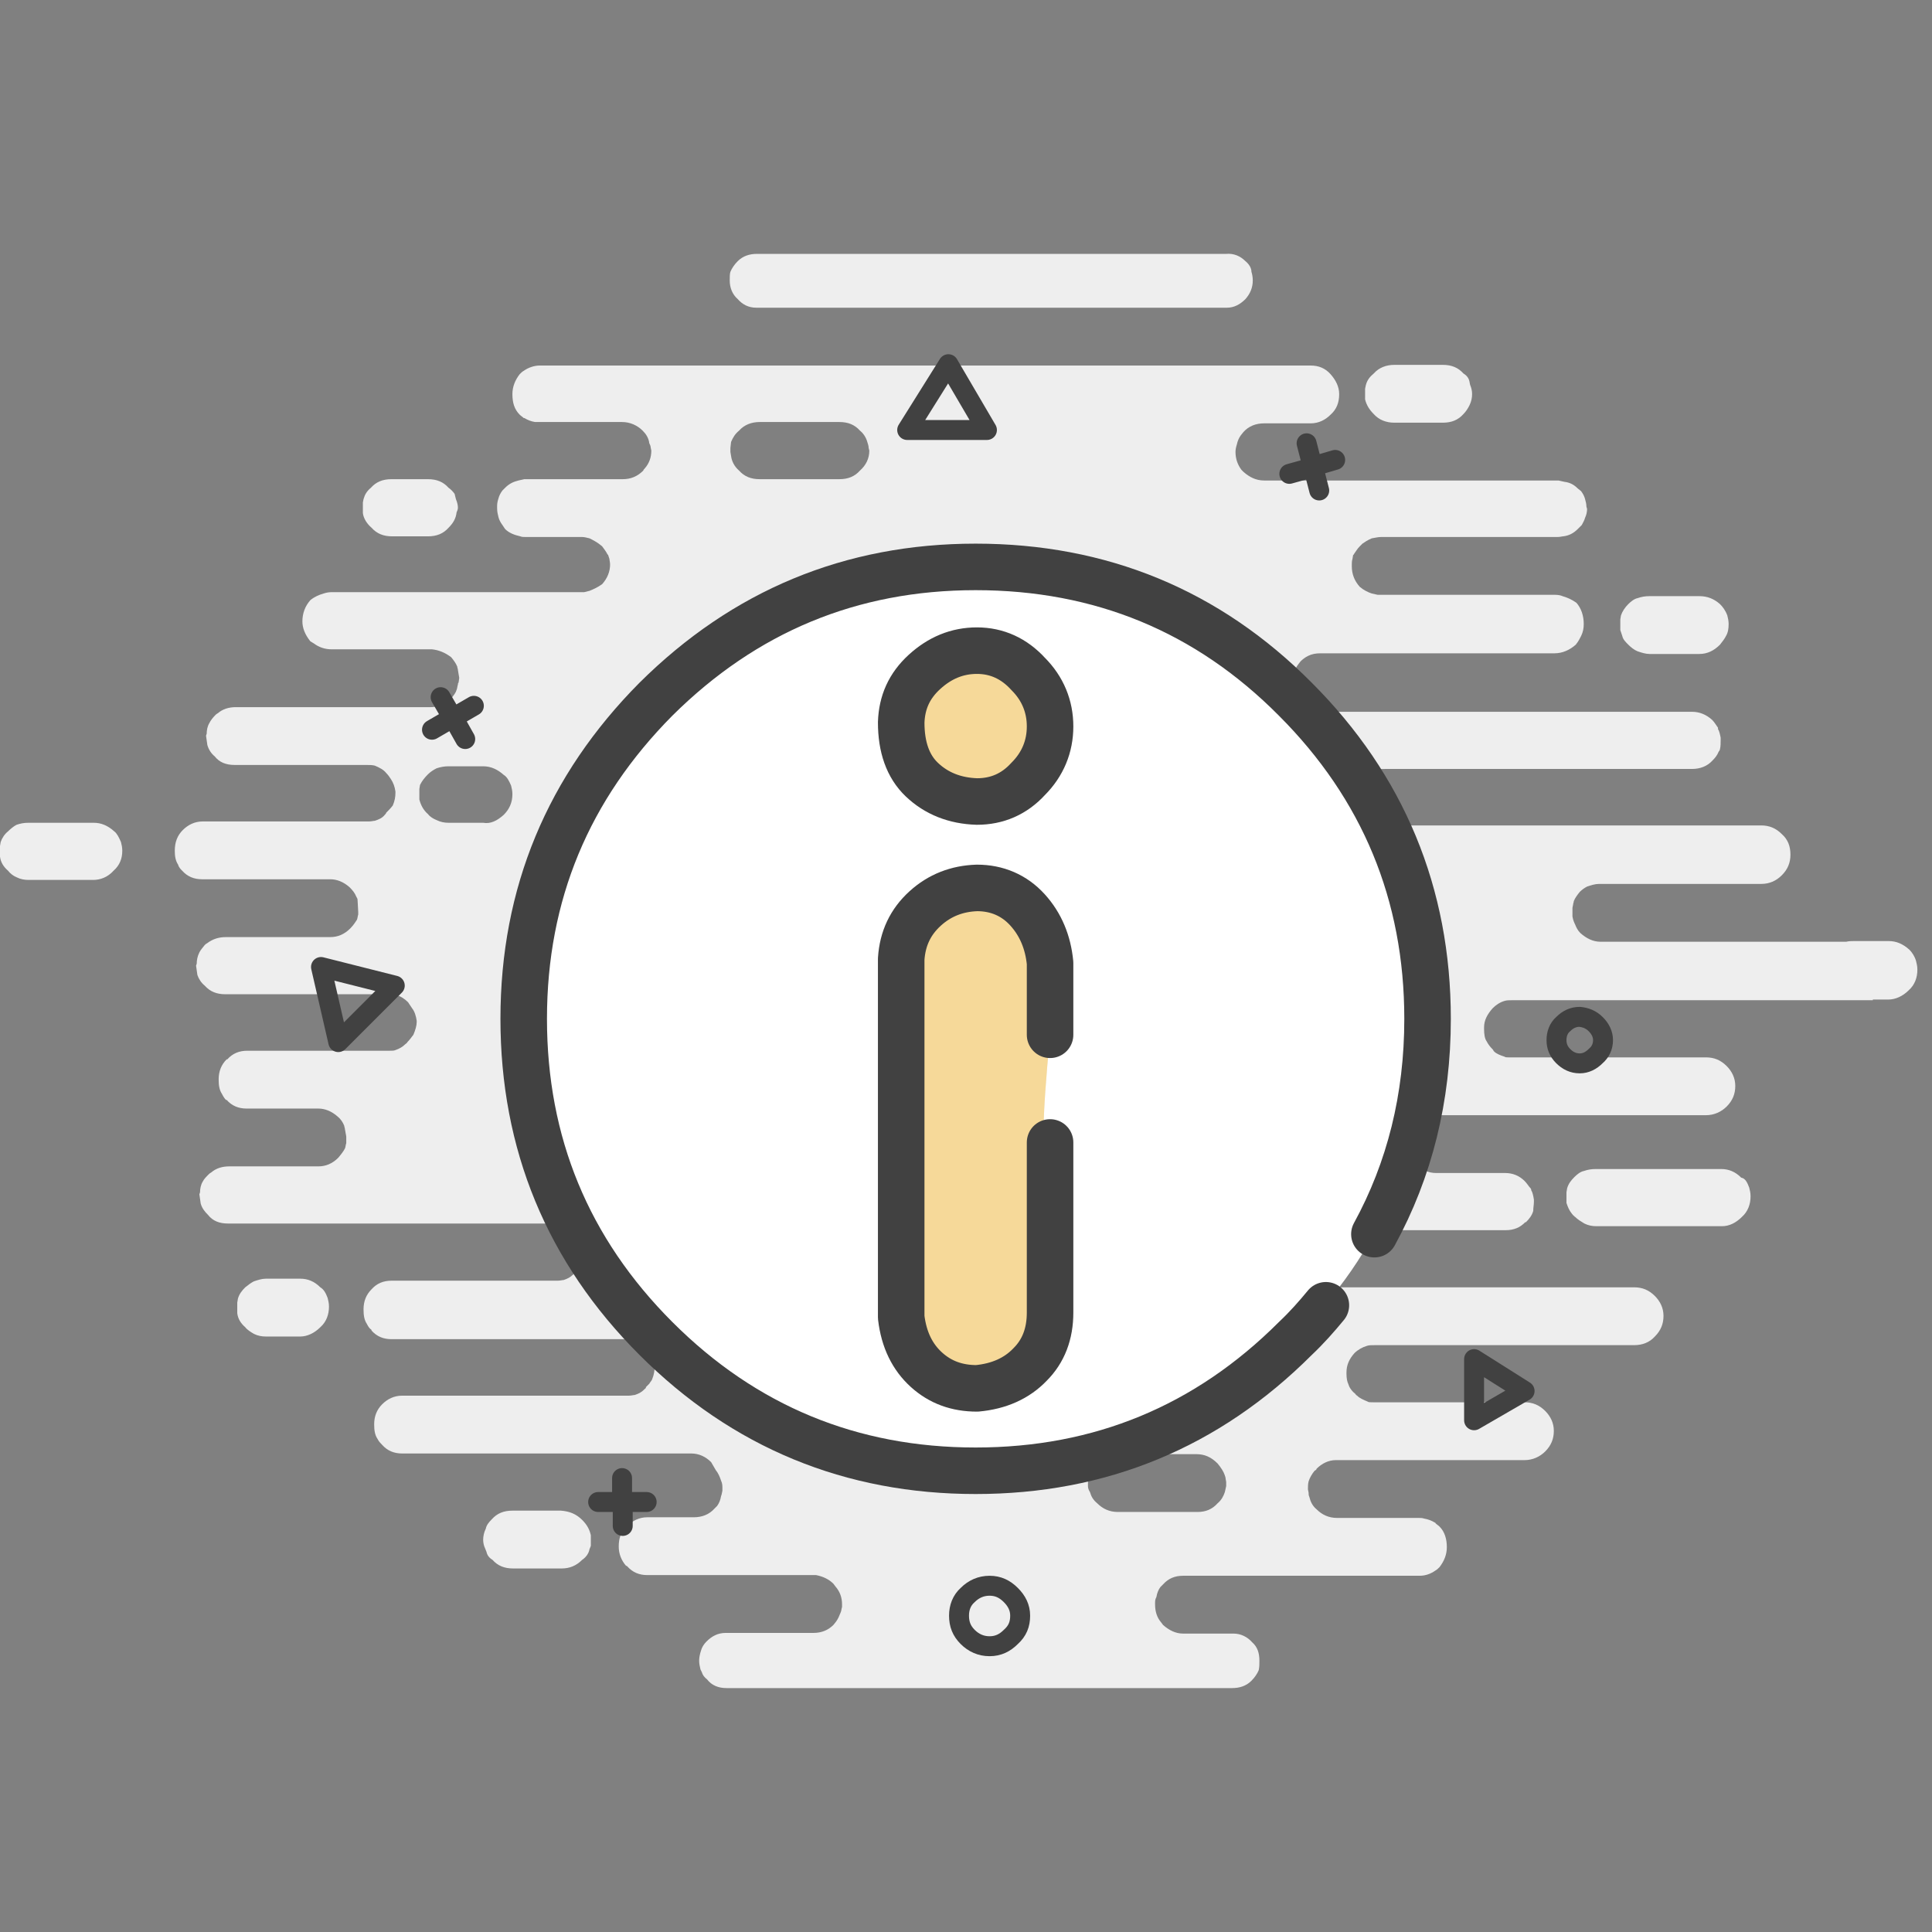 <?xml version="1.0" encoding="utf-8"?>
<!-- Generator: Adobe Illustrator 21.0.2, SVG Export Plug-In . SVG Version: 6.00 Build 0)  -->
<svg version="1.1" id="Selected_Items" xmlns="http://www.w3.org/2000/svg" xmlns:xlink="http://www.w3.org/1999/xlink" x="0px"
	 y="0px" viewBox="0 0 290.7 290.7" style="enable-background:new 0 0 290.7 290.7;" xml:space="preserve">
<rect x="0" y="0" width="290.7" height="290.7" fill="#808080" stroke="none"/>
<style type="text/css">
	.st0{fill:#EEEEEE;}
	.st1{fill:#FFFFFF;}
	.st2{fill:#F6D999;}
	.st3{fill:none;stroke:#414141;stroke-width:3;stroke-linecap:round;stroke-linejoin:round;stroke-miterlimit:3;}
	.st4{fill:none;stroke:#414141;stroke-width:7;stroke-linecap:round;stroke-linejoin:round;stroke-miterlimit:3;}
</style>
<path class="st0" d="M258.8,90.9c0.4,0.4,0.8,0.9,1.1,1.7c0.1,0.4,0.2,0.8,0.2,1.3c0,0.7-0.1,1.3-0.4,1.8c-0.2,0.4-0.5,0.8-0.9,1.3
	c-0.9,0.9-1.9,1.4-3.1,1.4h-7.5c-0.6,0-1.2-0.2-1.8-0.4c-0.5-0.2-1-0.6-1.4-1c-0.4-0.4-0.8-0.8-0.9-1.3c-0.1-0.3-0.2-0.6-0.3-0.9
	v-1.6l0.1-0.6c0.2-0.6,0.6-1.2,1.1-1.7c0.4-0.4,0.9-0.8,1.4-0.9c0.6-0.2,1.1-0.3,1.8-0.3h7.5C256.9,89.7,257.9,90.1,258.8,90.9z
	 M237.4,73.5l0.5,0.4c0.3,0.4,0.5,0.8,0.6,1.2c0.1,0.4,0.2,0.7,0.2,1.1c0,0.1,0.1,0.3,0.1,0.4c0,0.4-0.1,0.9-0.3,1.3
	c-0.1,0.4-0.3,0.7-0.5,1.1c0,0-0.1,0.1-0.1,0.1l-0.5,0.5c-0.6,0.6-1.3,1-2.2,1.1c-0.2,0-0.4,0.1-0.9,0.1h-26.5
	c-0.4,0-0.8,0.1-1.4,0.2c-0.7,0.3-1.1,0.6-1.4,0.8l-0.4,0.4c-0.4,0.4-0.6,0.8-0.9,1.2c0,0.1-0.1,0.1-0.1,0.1l-0.1,0.6
	c-0.1,0.3-0.1,0.6-0.1,0.9v0.2c0,1.2,0.4,2.2,1.2,3.1c0.6,0.5,1.2,0.8,1.8,1l0.9,0.2H234c0.5,0,0.9,0.1,1.1,0.2
	c0.7,0.2,1.4,0.5,2.1,1c0.7,0.8,1.1,1.9,1.1,3.2c0,0.6-0.1,1.2-0.4,1.8c-0.2,0.4-0.4,0.8-0.8,1.3c-0.9,0.8-2,1.3-3.2,1.3h-35.2
	c-0.7,0-1.3,0.1-1.9,0.4c-0.4,0.2-0.8,0.5-1.1,0.8c-0.4,0.5-0.7,0.9-0.9,1.4c-0.1,0.2-0.1,0.3-0.1,0.5l-0.1,0.5v1.4
	c0.1,0.6,0.2,0.9,0.4,1.1c0.1,0.2,0.2,0.4,0.3,0.7c0.1,0.2,0.3,0.5,0.5,0.8c0.9,0.8,1.9,1.2,3.1,1.2h55.7c1.1,0,2.1,0.4,3,1.2
	c0.4,0.4,0.6,0.8,0.9,1.2c0,0,0,0.1,0,0.2c0.2,0.3,0.3,0.8,0.4,1.3v0.3c0,0.5,0,1-0.1,1.4c0,0.1-0.1,0.3-0.2,0.4
	c-0.2,0.5-0.5,0.9-0.9,1.3c-0.8,0.9-1.9,1.3-3.1,1.3h-46.1c-0.5,0-0.9,0-1.2,0.1c-0.7,0.3-1.4,0.6-1.9,1.1c-0.8,0.9-1.2,1.8-1.2,2.8
	v0.2c0,0.8,0.1,1.5,0.4,1.9c0.2,0.5,0.5,0.8,0.9,1.1c0.1,0.1,0.2,0.2,0.3,0.3c0.4,0.4,0.9,0.7,1.6,0.9c0.1,0.1,0.4,0.1,0.8,0.1h56.8
	c1.2,0,2.2,0.4,3.1,1.3c0.9,0.8,1.3,1.8,1.3,3.1c0,1.2-0.4,2.2-1.3,3.1c-0.8,0.8-1.8,1.3-3.1,1.3h-24.4c-0.6,0-1.2,0.2-1.8,0.4
	c-0.4,0.2-0.8,0.5-1.1,0.8c-0.4,0.5-0.7,0.9-0.9,1.4c0,0.2-0.1,0.3-0.1,0.5l-0.1,0.5v1.3c0.1,0.6,0.3,1,0.4,1.2
	c0.2,0.5,0.4,0.9,0.8,1.3c0.9,0.8,1.9,1.3,3,1.3h37c0.4-0.1,0.8-0.1,1.1-0.1h5.3c1.1,0,2.1,0.4,3.1,1.3c0.4,0.4,0.8,1,1,1.7
	c0.1,0.4,0.2,0.8,0.2,1.3c0,1.2-0.4,2.3-1.3,3.1c-0.9,0.9-2,1.4-3.1,1.4h-2.3v0.1h-54.3c-0.4,0-0.8,0-1.1,0.1
	c-0.7,0.2-1.3,0.6-1.8,1.1c-0.8,0.9-1.3,1.8-1.3,2.9v0.2c0,0.8,0.1,1.5,0.4,1.9c0.2,0.4,0.5,0.8,0.9,1.2c0.1,0.1,0.1,0.2,0.2,0.3
	c0.4,0.4,1,0.6,1.6,0.8c0.1,0.1,0.3,0.1,0.6,0.1h29.7c1.2,0,2.2,0.4,3.1,1.3c0.8,0.8,1.3,1.8,1.3,3c0,1.2-0.4,2.2-1.3,3.1
	c-0.8,0.8-1.9,1.3-3.1,1.3h-40.8c-0.6,0-1.2,0.2-1.8,0.4c-0.4,0.3-0.8,0.5-1.2,0.8c-0.4,0.4-0.7,0.9-0.9,1.4c0,0.2-0.1,0.3-0.1,0.5
	l-0.1,0.4v1.4c0.1,0.6,0.3,1,0.4,1.1c0.2,0.5,0.4,0.9,0.8,1.4c0.9,0.8,1.9,1.3,3.1,1.3h10.4c1.1,0,2.1,0.4,2.9,1.2
	c0.4,0.4,0.6,0.8,0.9,1.1c0,0,0.1,0.1,0.1,0.3c0.2,0.3,0.3,0.8,0.4,1.4v0.3c0,0.5-0.1,0.9-0.1,1.4c-0.2,0.7-0.6,1.2-1.1,1.7h-0.1
	c-0.4,0.4-0.8,0.7-1.3,0.9c-0.5,0.2-1,0.3-1.6,0.3h-28c-0.4,0-0.8,0.1-1.2,0.1c-0.7,0.2-1.3,0.6-1.8,1.1c-0.8,0.8-1.3,1.8-1.3,2.9
	v0.1c0,0.7,0.1,1.3,0.3,1.7c0,0.1,0.1,0.2,0.1,0.3c0.2,0.5,0.5,0.9,0.9,1.2c0.1,0.1,0.1,0.1,0.2,0.3c0.4,0.4,1,0.6,1.6,0.8
	c0.1,0.1,0.4,0.1,0.8,0.1h47.7c1.2,0,2.2,0.4,3.1,1.3c0.8,0.8,1.3,1.8,1.3,3c0,1.2-0.4,2.2-1.3,3.1c-0.8,0.9-1.9,1.3-3.1,1.3h-39
	c-0.5,0-0.9,0-1.2,0.1c-0.7,0.2-1.4,0.6-1.9,1.1c-0.8,0.9-1.2,1.8-1.2,2.9v0.2c0,0.7,0.1,1.2,0.3,1.6c0,0.1,0.1,0.2,0.1,0.3
	c0.2,0.4,0.5,0.8,0.9,1.1c0.1,0.1,0.1,0.2,0.3,0.3c0.4,0.4,0.9,0.6,1.6,0.9c0.1,0.1,0.4,0.1,0.8,0.1h22.8c1.2,0,2.2,0.4,3.1,1.3
	c0.8,0.8,1.3,1.8,1.3,3c0,1.2-0.4,2.2-1.3,3.1c-0.8,0.8-1.9,1.3-3.1,1.3h-28.4c-1.1,0-2.1,0.5-2.9,1.3c0,0.1-0.1,0.2-0.3,0.3
	c-0.4,0.5-0.7,1-0.9,1.6c-0.1,0.4-0.1,0.8-0.1,1.2l0.1,0.5c0,0.2,0,0.4,0.1,0.6c0.2,0.8,0.5,1.4,1.1,1.9c0.8,0.8,1.8,1.3,3.1,1.3
	h12.3c0.3,0,0.5,0,0.8,0.1c0.6,0.1,1.1,0.3,1.6,0.6c0,0,0.1,0,0.1,0.1c0.2,0.2,0.4,0.3,0.6,0.5c0.8,0.8,1.1,1.9,1.1,3.1
	c0,1.1-0.4,2.1-1.1,3c-0.2,0.2-0.4,0.4-0.6,0.5c-0.7,0.5-1.5,0.8-2.4,0.8h-35.6c-1.2,0-2.2,0.4-3,1.3l-0.4,0.4
	c-0.3,0.4-0.5,0.9-0.6,1.5c-0.1,0.2-0.2,0.4-0.2,0.8c0,0.1,0,0.2,0,0.3c0,1.1,0.3,2,0.9,2.7l0.3,0.4c0.9,0.8,1.9,1.3,3,1.3h7.6
	c1.1,0,2.1,0.5,2.8,1.3c0.8,0.7,1.1,1.6,1.1,2.8c0,0.5,0,0.9-0.1,1.4c-0.2,0.5-0.6,1.1-1.1,1.6c-0.8,0.8-1.8,1.1-2.9,1.1h-76.1
	c-1.2,0-2.2-0.4-2.9-1.3c-0.4-0.3-0.7-0.7-0.8-1.1l-0.2-0.4c-0.1-0.4-0.2-0.9-0.2-1.3c0-0.5,0.1-1,0.3-1.6c0.1-0.4,0.4-0.9,0.8-1.3
	c0.8-0.8,1.7-1.3,2.9-1.3h13.2c1.2,0,2.2-0.4,3-1.2l0.4-0.5c0.3-0.4,0.5-0.9,0.7-1.4c0.1-0.2,0.1-0.5,0.2-0.8c0-0.1,0-0.2,0-0.4
	c0-1-0.3-1.9-1-2.7l-0.3-0.4c-0.7-0.7-1.6-1.1-2.6-1.3c-0.1,0-0.3,0-0.4,0h-25c-1.2,0-2.2-0.4-3-1.3c-0.1-0.1-0.1-0.1-0.2-0.1
	c-0.7-0.8-1.1-1.8-1.1-2.9c0-1.2,0.3-2.1,1.1-2.9c0-0.1,0.1-0.1,0.2-0.2c0.8-0.8,1.8-1.3,3-1.3h7c1.2,0,2.3-0.4,3.1-1.3l0.4-0.4
	c0.3-0.4,0.5-0.9,0.6-1.5c0.1-0.2,0.1-0.4,0.2-0.8c0-0.1,0-0.2,0-0.3c0-0.4,0-0.8-0.2-1.2c-0.2-0.6-0.4-1.1-0.8-1.6L107,220
	c-0.8-0.8-1.8-1.3-3-1.3H60.5c-1.2,0-2.2-0.4-3-1.3c-0.2-0.2-0.5-0.5-0.7-0.9c-0.4-0.6-0.5-1.3-0.5-2.2c0-1.2,0.4-2.2,1.2-3
	c0.8-0.8,1.8-1.3,3-1.3h34.1c0.4,0,0.7-0.1,0.9-0.1c0.6-0.2,1-0.4,1.4-0.8c0,0,0.1-0.1,0.1-0.1c0.1-0.1,0.2-0.1,0.2-0.3
	c0.2-0.2,0.3-0.3,0.5-0.5c0.1-0.2,0.3-0.4,0.4-0.6c0.3-0.7,0.4-1.4,0.4-1.9v-0.2c-0.1-0.7-0.3-1.4-0.6-1.9c-0.2-0.3-0.4-0.6-0.7-0.9
	c-0.5-0.5-1-0.9-1.7-1.1c-0.4-0.1-0.8-0.1-1.1-0.1H58.9c-1.2,0-2.2-0.4-3-1.3v-0.1c-0.3-0.2-0.5-0.5-0.7-0.9
	c-0.4-0.6-0.5-1.3-0.5-2.2c0-1.2,0.4-2.2,1.2-3c0.8-0.9,1.8-1.3,3-1.3h25c0.4,0,0.7-0.1,0.9-0.1c0.6-0.2,1-0.4,1.4-0.8
	c0,0,0.1,0,0.1-0.1c0.1-0.1,0.2-0.2,0.2-0.3c0.2-0.2,0.3-0.4,0.5-0.6c0.1-0.2,0.3-0.4,0.4-0.6c0.3-0.7,0.4-1.3,0.4-1.9v-0.1
	c-0.1-0.7-0.3-1.4-0.7-2c-0.2-0.3-0.4-0.6-0.7-0.9c-0.5-0.5-1-0.9-1.7-1.1c-0.5-0.1-0.9-0.1-1.3-0.1H34.3c-1.3,0-2.3-0.4-3-1.3
	c-0.5-0.5-0.9-1-1.1-1.7l-0.2-1.4l0.1-0.3c0-0.5,0.1-1.1,0.4-1.6c0.2-0.4,0.5-0.7,0.9-1.1c0.1-0.1,0.2-0.2,0.4-0.3
	c0.7-0.6,1.6-0.9,2.7-0.9h13.4c1.1,0,2.1-0.4,3-1.3c0.5-0.6,0.8-1,1-1.4c0.1-0.2,0.1-0.5,0.2-0.8c0-0.1,0-0.3,0-0.4l0-0.6l-0.2-1.1
	c0-0.2-0.1-0.3-0.1-0.5c-0.2-0.5-0.5-1-1-1.4c-0.9-0.8-1.9-1.2-2.9-1.2H37.1c-1.2,0-2.2-0.4-3-1.3h-0.1c-0.2-0.2-0.4-0.5-0.6-0.9
	c-0.4-0.6-0.5-1.3-0.5-2.2c0-1.2,0.4-2.2,1.2-3h0.1c0.8-0.9,1.8-1.3,3-1.3h21.4c0.4,0,0.7,0,0.9-0.1c0.6-0.2,1.1-0.5,1.5-0.9
	c0.1-0.1,0.2-0.1,0.3-0.3c0.3-0.3,0.6-0.7,0.9-1.1c0.3-0.7,0.5-1.4,0.5-1.9v-0.2c-0.1-0.7-0.3-1.4-0.7-1.9c-0.2-0.3-0.4-0.6-0.6-0.9
	c-0.5-0.5-1.1-0.9-1.8-1.1c-0.4-0.1-0.9-0.1-1.3-0.1H33.9c-1.3,0-2.3-0.4-3.1-1.3c-0.5-0.4-0.9-1-1.1-1.6l-0.2-1.4l0.1-0.3
	c0-0.5,0.1-1.1,0.4-1.7c0.2-0.4,0.5-0.7,0.8-1.1c0.1-0.1,0.2-0.2,0.4-0.3c0.8-0.6,1.7-0.9,2.8-0.9h15.7c1.1,0,2.1-0.4,3-1.3
	c0.5-0.5,0.8-1,1-1.3c0.1-0.2,0.1-0.5,0.2-0.8c0-0.1,0-0.2,0-0.4l-0.1-1.8c0-0.2-0.1-0.3-0.2-0.5c-0.2-0.5-0.5-0.9-1-1.4
	c-0.9-0.8-1.9-1.2-2.9-1.2H30.4c-1.2,0-2.2-0.4-3-1.3h0c-0.2-0.2-0.5-0.5-0.6-0.9c-0.4-0.6-0.5-1.3-0.5-2.1c0-1.3,0.4-2.3,1.2-3.1h0
	c0.8-0.8,1.8-1.3,3-1.3h25c0.4,0,0.7-0.1,0.9-0.1c0.6-0.2,1.1-0.4,1.5-0.9c0.1-0.1,0.2-0.2,0.2-0.3c0.3-0.3,0.7-0.7,1-1.1
	c0.3-0.7,0.4-1.3,0.4-1.9v-0.2c-0.1-0.7-0.3-1.3-0.7-1.9c-0.2-0.3-0.4-0.6-0.7-0.9c-0.4-0.5-1-0.8-1.7-1.1c-0.4-0.1-0.8-0.1-1.3-0.1
	H35.3c-1.3,0-2.3-0.4-3-1.3c-0.5-0.4-0.9-1-1.1-1.7l-0.2-1.4l0.1-0.3c0-0.5,0.1-1.1,0.4-1.6c0.2-0.4,0.5-0.8,0.9-1.2
	c0.1-0.1,0.2-0.2,0.4-0.3c0.7-0.6,1.6-0.9,2.7-0.9h29.3c1.1,0,2.1-0.4,3-1.2c0.5-0.6,0.8-1,0.9-1.4c0.1-0.2,0.1-0.5,0.2-0.8
	c0-0.1,0-0.2,0.1-0.3l0.1-0.7l-0.2-1.2c0-0.2-0.1-0.3-0.1-0.5c-0.2-0.5-0.5-0.9-0.9-1.4c-0.9-0.7-1.9-1.1-2.9-1.2H49.9
	c-1,0-1.9-0.3-2.7-0.9l-0.5-0.3c-0.8-1-1.2-2-1.2-3c0-1.2,0.4-2.3,1.2-3.2c0.6-0.5,1.3-0.8,2-1c0.3-0.1,0.7-0.2,1.2-0.2h38l0.8-0.2
	c0.5-0.2,1.2-0.5,1.9-1c0.8-0.9,1.2-1.9,1.2-3V85c0-0.4-0.1-0.7-0.1-0.9l-0.2-0.6c0,0-0.1-0.1-0.1-0.1c-0.2-0.4-0.5-0.8-0.8-1.2
	c-0.7-0.6-1.3-0.9-1.9-1.2c-0.4-0.1-0.8-0.2-1.1-0.2h-8.5c-0.3,0-0.6,0-0.8-0.1c-0.9-0.2-1.7-0.5-2.3-1.1l-0.4-0.6
	c-0.3-0.4-0.5-0.8-0.6-1.2c-0.1-0.4-0.2-0.8-0.2-1.3c0-0.1,0-0.3,0-0.4c0-0.4,0.1-0.8,0.2-1.1c0.1-0.4,0.3-0.8,0.6-1.2l0.4-0.4
	c0.6-0.6,1.2-0.9,2-1.1l0.9-0.2h14.8c1.2,0,2.2-0.4,3.1-1.3c0-0.1,0.1-0.2,0.2-0.3c0.7-0.8,1-1.7,1-2.7l-0.1-0.5
	c0-0.2-0.1-0.4-0.2-0.6c-0.1-0.8-0.5-1.4-1-1.9c-0.8-0.8-1.9-1.3-3.1-1.3H81.3c-0.3,0-0.5,0-0.8,0c-0.6-0.1-1.1-0.3-1.6-0.6
	c-0.1,0-0.1,0-0.1,0c-0.2-0.2-0.4-0.3-0.6-0.5c-0.8-0.8-1.1-1.8-1.1-3.1c0-1.1,0.4-2.1,1.1-3c0.2-0.2,0.4-0.4,0.6-0.5
	c0.7-0.5,1.6-0.8,2.4-0.8h116c1.2,0,2.2,0.4,3,1.3c0.8,0.9,1.3,1.9,1.3,3c0,1.3-0.4,2.3-1.3,3.1c-0.8,0.8-1.8,1.3-3,1.3h-7
	c-1.2,0-2.3,0.4-3.1,1.3l-0.4,0.5c-0.3,0.4-0.5,0.9-0.6,1.4c-0.1,0.3-0.2,0.7-0.2,1.1c0,1,0.3,1.9,0.9,2.7l0.3,0.3
	c0.9,0.8,1.9,1.3,3.1,1.3h44.3l0.9,0.2C236.2,72.6,236.8,72.9,237.4,73.5z M187.4,39.3c0.5,0.4,0.9,1,0.9,1.6
	c0.1,0.3,0.2,0.8,0.2,1.3c0,1.1-0.4,2-1.1,2.8c-0.8,0.8-1.7,1.3-2.8,1.3h-70.8c-1.2,0-2.1-0.5-2.8-1.3c-0.8-0.7-1.2-1.7-1.2-2.8
	c0-0.5,0-1,0.1-1.3c0.2-0.5,0.6-1.1,1.1-1.6c0.8-0.8,1.8-1.1,2.9-1.1h70.6C185.6,38.1,186.6,38.5,187.4,39.3z M206.7,56.2
	c0.8-0.9,1.9-1.3,3.1-1.3h7.3c1.3,0,2.3,0.4,3.1,1.3c0.5,0.3,0.8,0.7,0.9,1.2l0.1,0.5c0.2,0.5,0.3,0.9,0.3,1.4
	c0,0.5-0.1,1.1-0.4,1.7c-0.2,0.4-0.5,0.9-0.9,1.3c-0.8,0.9-1.8,1.3-3.1,1.3h-7.3c-1.2,0-2.3-0.4-3.1-1.3c-0.7-0.7-1.1-1.4-1.3-2.2
	v-1.6l0.1-0.5C205.7,57.2,206.1,56.7,206.7,56.2z M109.9,67.4V68l0.1,0.6c0.1,0.8,0.5,1.6,1.2,2.2c0.8,0.9,1.8,1.3,3.1,1.3h12
	c1.3,0,2.3-0.4,3.1-1.3c0.9-0.8,1.4-1.8,1.4-3l-0.1-0.4c0-0.3-0.1-0.6-0.2-0.9c-0.2-0.7-0.6-1.3-1.1-1.7c-0.8-0.9-1.8-1.3-3.1-1.3
	h-12c-1.2,0-2.3,0.4-3.1,1.3c-0.6,0.5-0.9,1-1.2,1.7L109.9,67.4z M207.6,149.7c-0.6,0-1.2,0.1-1.8,0.4c-0.5,0.2-0.9,0.5-1.4,0.9
	c-0.5,0.5-0.9,1-1.1,1.7l-0.1,0.6v1.6c0.2,0.8,0.6,1.5,1.3,2.1c0.4,0.4,0.8,0.8,1.4,1c0.6,0.3,1.1,0.4,1.8,0.4h5.3
	c1.1,0,2.1-0.5,3.1-1.4c0.8-0.8,1.2-1.8,1.2-3.1c0-0.4-0.1-0.8-0.2-1.3c-0.3-0.7-0.6-1.3-1-1.7c-0.9-0.8-1.9-1.3-3.1-1.3
	L207.6,149.7L207.6,149.7z M188.6,115.3c-0.6,0-1.2,0.1-1.8,0.3c-0.4,0.2-0.9,0.5-1.3,0.9c-0.5,0.5-0.9,1-1.1,1.6l-0.1,0.6v1.6
	c0.2,0.8,0.6,1.6,1.3,2.2c0.3,0.4,0.8,0.7,1.3,0.9c0.6,0.3,1.2,0.4,1.8,0.4h5.2c1.1,0,2.1-0.5,3.1-1.4c0.8-0.8,1.3-1.9,1.3-3.1
	c0-0.5-0.1-0.9-0.2-1.3c-0.3-0.7-0.6-1.3-1.1-1.6c-0.9-0.8-1.9-1.3-3.1-1.3L188.6,115.3L188.6,115.3z M75.8,122.6
	c0.8-0.8,1.3-1.8,1.3-3.1c0-0.5-0.1-0.9-0.2-1.3c-0.3-0.7-0.6-1.3-1.1-1.6c-0.9-0.8-1.9-1.3-3.1-1.3h-5.2c-0.6,0-1.2,0.1-1.8,0.3
	c-0.4,0.2-0.9,0.5-1.3,0.9c-0.5,0.5-0.9,1-1.2,1.6l-0.1,0.6v1.6c0.2,0.8,0.6,1.6,1.3,2.2c0.3,0.4,0.8,0.7,1.3,0.9
	c0.6,0.3,1.2,0.4,1.8,0.4h5.2C73.8,124,74.8,123.5,75.8,122.6z M180,218.8H168c-1.2,0-2.3,0.4-3.1,1.3c-0.5,0.5-0.9,1.1-1.1,1.8
	c-0.1,0.4-0.1,0.8-0.1,1.3v0.4c0,0.3,0.1,0.6,0.3,0.9c0.2,0.7,0.5,1.2,1.1,1.7c0.8,0.8,1.8,1.3,3.1,1.3h12c1.2,0,2.2-0.4,3-1.3
	c0.6-0.5,0.9-1.1,1.1-1.7l0.2-0.9v-0.6l-0.1-0.6c0-0.2-0.1-0.3-0.1-0.4c-0.2-0.6-0.6-1.2-1.1-1.8C182.2,219.2,181.2,218.8,180,218.8
	z M87.6,228.7c0.7,0.7,1.1,1.4,1.3,2.3v1.6l-0.2,0.5c-0.1,0.6-0.5,1.2-1.1,1.6c-0.9,0.9-1.9,1.3-3.1,1.3h-7.3
	c-1.3,0-2.3-0.4-3.1-1.3c-0.5-0.3-0.8-0.7-0.9-1.2L73,233c-0.2-0.4-0.3-0.9-0.3-1.3c0-0.5,0.1-1.1,0.4-1.7c0.1-0.5,0.4-0.9,0.9-1.4
	c0.8-0.9,1.8-1.3,3.1-1.3h7.3C85.7,227.4,86.7,227.8,87.6,228.7z M263.2,178.7c0.1,0.4,0.2,0.8,0.2,1.3c0,1.2-0.4,2.3-1.3,3.1
	c-0.9,0.9-1.9,1.4-3,1.4h-18.9c-0.6,0-1.2-0.1-1.8-0.4c-0.5-0.3-1-0.6-1.4-1c0,0-0.1,0-0.1-0.1c-0.2-0.1-0.3-0.3-0.4-0.4
	c-0.4-0.5-0.6-1-0.8-1.6v-1.6l0.1-0.6c0.2-0.7,0.6-1.2,1.1-1.7c0.4-0.4,0.9-0.8,1.4-0.9c0.6-0.2,1.1-0.3,1.8-0.3h18.9
	c1.1,0,2.1,0.4,3,1.3C262.6,177.3,262.9,177.9,263.2,178.7z M68.6,75.1c0.2,0.5,0.3,0.9,0.3,1.3c0,0.2-0.1,0.5-0.2,0.7
	c-0.1,0.9-0.5,1.6-1.2,2.3c-0.8,0.9-1.8,1.3-3.1,1.3H59c-1.3,0-2.3-0.4-3.1-1.3c-0.7-0.6-1.2-1.4-1.3-2.2v-1.6l0.1-0.5
	c0.2-0.7,0.5-1.2,1.1-1.7c0.8-0.9,1.8-1.3,3.1-1.3h5.5c1.3,0,2.3,0.4,3.1,1.3c0.3,0.2,0.6,0.5,0.9,0.9L68.6,75.1z M18.2,126.7
	c0.1,0.4,0.2,0.8,0.2,1.3c0,1.2-0.4,2.2-1.3,3c-0.9,1-2,1.4-3.1,1.4H4.3c-0.6,0-1.2-0.1-1.8-0.4c-0.5-0.2-1-0.6-1.3-1
	c-0.7-0.6-1.1-1.3-1.2-2.1v-1.6l0.1-0.6c0.2-0.6,0.6-1.2,1.1-1.6c0.4-0.4,0.9-0.8,1.3-1c0.6-0.2,1.1-0.3,1.8-0.3h9.8
	c1.1,0,2.1,0.4,3.1,1.3C17.6,125.4,17.9,126,18.2,126.7z M49.3,195.3c0.1,0.4,0.2,0.8,0.2,1.3c0,1.2-0.4,2.3-1.3,3.1
	c-0.9,0.9-2,1.4-3,1.4H40c-0.6,0-1.2-0.1-1.8-0.4c-0.5-0.3-1-0.6-1.3-1c-0.7-0.6-1.1-1.3-1.2-2.1v-1.6l0.1-0.6
	c0.2-0.7,0.6-1.2,1.1-1.7c0.5-0.4,0.9-0.7,1.3-0.9c0.6-0.2,1.2-0.4,1.8-0.4h5.2c1.1,0,2.1,0.4,3,1.3C48.7,194,49,194.5,49.3,195.3z"
	/>
<g>
	<path class="st1" d="M158,171.9c-1.3,2.9-1.3-2.4,0-16.1v-10.8c-0.3-3.1-1.4-5.8-3.4-8c-2.1-2.2-4.6-3.3-7.6-3.3
		c-3,0.1-5.6,1.1-7.8,3.1c-2.2,1.9-3.4,4.4-3.6,7.6v53.8c0.4,3.4,1.7,6,3.8,7.9c2.1,1.9,4.6,2.8,7.6,2.8c3.3-0.2,6-1.4,8-3.6
		c2-2,3-4.6,3-7.8V171.9z M139.1,101.1c-2.3,2.1-3.4,4.6-3.5,7.6c0,3.7,1.1,6.6,3.1,8.6c2.2,2.1,4.9,3.2,8.3,3.3
		c3,0,5.6-1.2,7.7-3.4c2.2-2.2,3.3-4.9,3.3-7.9c0-3-1.1-5.7-3.3-7.9c-2.1-2.3-4.7-3.5-7.7-3.5C144,97.9,141.4,99,139.1,101.1z
		 M206.7,185.7c-2,3.7-4.5,7.3-7.3,10.6c-1.4,1.7-2.9,3.4-4.6,5c-13.3,13.3-29.4,19.9-48.1,19.9c-18.7,0-34.8-6.6-48.1-19.9
		S78.8,172,78.8,153.3c0-18.8,6.7-34.8,19.9-48.1C112,92,128,85.3,146.8,85.3c18.8,0,34.9,6.6,48.1,19.9
		c13.2,13.2,19.9,29.3,19.9,48.1C214.8,165.2,212.1,176,206.7,185.7z"/>
	<path class="st2" d="M139.1,101.1c2.3-2.1,4.9-3.2,7.9-3.2c3,0,5.6,1.2,7.7,3.5c2.2,2.2,3.3,4.9,3.3,7.9c0,3-1.1,5.7-3.3,7.9
		c-2.1,2.3-4.7,3.4-7.7,3.4c-3.3-0.1-6.1-1.2-8.3-3.3c-2.1-2-3.1-4.9-3.1-8.6C135.7,105.7,136.8,103.2,139.1,101.1z M158,171.9v25.6
		c0,3.2-1,5.8-3,7.8c-2,2.1-4.7,3.3-8,3.6c-3,0-5.5-0.9-7.6-2.8c-2.1-1.9-3.4-4.5-3.8-7.9v-53.9c0.2-3.1,1.4-5.6,3.6-7.6
		c2.2-2,4.8-3,7.8-3.1c3,0,5.6,1.1,7.6,3.3c2,2.2,3.1,4.9,3.4,8v10.8C156.7,169.4,156.7,174.8,158,171.9z"/>
	<path class="st3" d="M240.1,154.1c0.7,0.7,1.1,1.5,1.1,2.4c0,1-0.4,1.8-1.1,2.4c-0.7,0.7-1.5,1.1-2.4,1.1c-1,0-1.8-0.4-2.5-1.1
		c-0.7-0.7-1-1.5-1-2.4c0-0.9,0.3-1.8,1-2.4c0.7-0.7,1.5-1.1,2.5-1.1C238.6,153.1,239.4,153.4,240.1,154.1z M136.5,64.7h12l-5.8-9.9
		L136.5,64.7z M196.6,66.7l0.9,3.5l3.4-1 M198.5,73.8l-0.9-3.5l-3.6,1 M221.8,204.5v9.2l7.6-4.4L221.8,204.5z M97.3,226h-3.6v3.6
		 M90,226h3.6v-3.6 M145.6,246.3c-0.9-0.9-1.3-1.9-1.3-3.2c0-1.2,0.4-2.3,1.3-3.1c0.9-0.9,2-1.4,3.3-1.4s2.3,0.5,3.2,1.4
		c0.9,0.9,1.4,1.9,1.4,3.1c0,1.3-0.4,2.3-1.4,3.2c-0.9,0.9-1.9,1.4-3.2,1.4S146.5,247.2,145.6,246.3z M65,109.8l3.1-1.8l-1.8-3.1
		 M71.3,106.2l-3.1,1.8l1.8,3.2 M59.4,148.3l-11.1-2.8l2.6,11.3L59.4,148.3z"/>
	<path class="st4" d="M139.1,101.1c2.3-2.1,4.9-3.2,7.9-3.2c3,0,5.6,1.2,7.7,3.5c2.2,2.2,3.3,4.9,3.3,7.9c0,3-1.1,5.7-3.3,7.9
		c-2.1,2.3-4.7,3.4-7.7,3.4c-3.3-0.1-6.1-1.2-8.3-3.3c-2.1-2-3.1-4.9-3.1-8.6C135.7,105.7,136.8,103.2,139.1,101.1z M158,171.9v25.6
		c0,3.2-1,5.8-3,7.8c-2,2.1-4.7,3.3-8,3.6c-3,0-5.5-0.9-7.6-2.8c-2.1-1.9-3.4-4.5-3.8-7.9v-53.9c0.2-3.1,1.4-5.6,3.6-7.6
		c2.2-2,4.8-3,7.8-3.1c3,0,5.6,1.1,7.6,3.3c2,2.2,3.1,4.9,3.4,8v10.8 M199.5,196.4c-1.4,1.7-2.9,3.4-4.6,5
		c-13.3,13.3-29.4,19.9-48.1,19.9c-18.7,0-34.8-6.6-48.1-19.9S78.8,172,78.8,153.3c0-18.8,6.7-34.8,19.9-48.1
		C112,92,128,85.3,146.8,85.3c18.8,0,34.9,6.6,48.1,19.9c13.2,13.2,19.9,29.3,19.9,48.1c0,11.9-2.7,22.7-8,32.4"/>
</g>
</svg>
